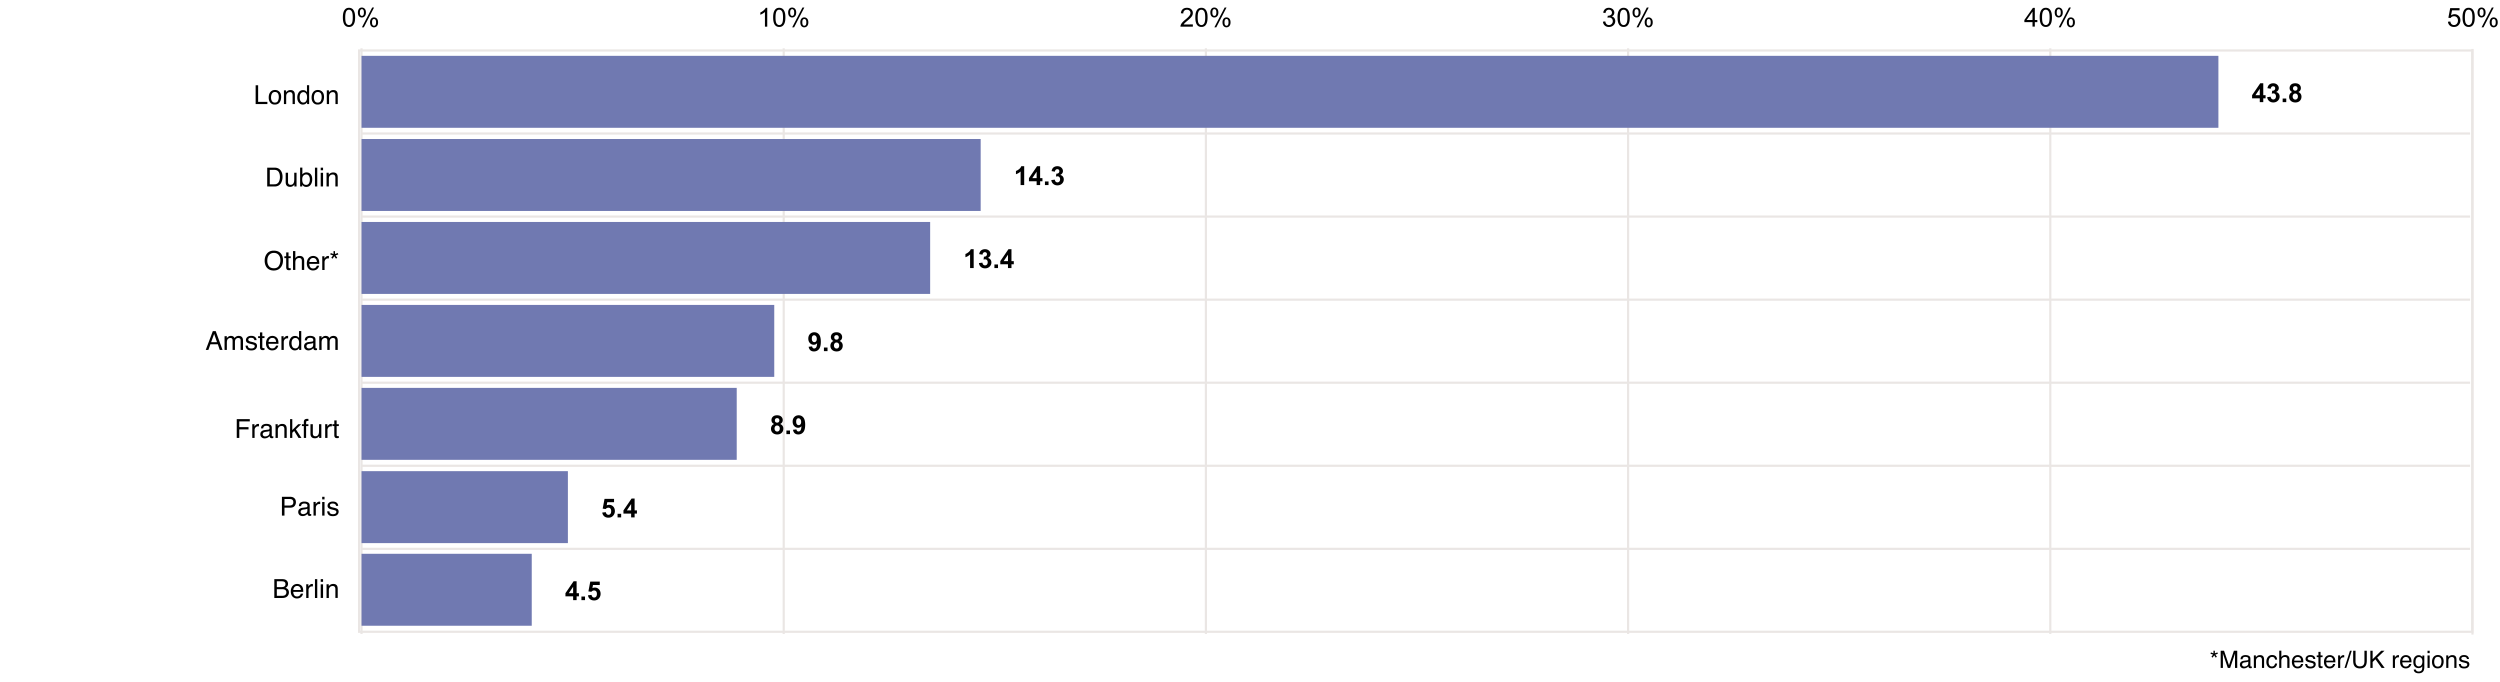 <?xml version="1.0" encoding="UTF-8"?>
<svg xmlns="http://www.w3.org/2000/svg" viewBox="0 0 1144 312">
  <g fill="none" stroke="#eae6e4" stroke-miterlimit="10">
    <path d="m164.315 23.102h967v266h-967z"></path>
    <path d="m358.63 22.102v268m193.195-268v268m193.195-268v268m193.195-268v268m193.195-267.71v268m-965.975-268.29v268"></path>
    <path d="m165.315 99.107h965m-965-38.011h965m-965 76.022h965m-965 38.011h965m-965 76.022h965m-965-38.011h965"></path>
  </g>
  <path d="m165.435 215.602h94.432v32.925h-94.432zm0 37.812h77.892v32.925h-77.892zm0-227.863h849.706v32.925h-849.706zm0 151.941h171.69v32.925h-171.69zm0-37.961h188.864v32.925h-188.864zm0-75.922h283.322v32.925h-283.322zm0 37.961h260.203v32.925h-260.203z" fill="#7079b1"></path>
  <path d="m156.896 7.96c0-1.016.104-1.833.313-2.452s.52-1.097.932-1.433.93-.504 1.556-.504c.46 0 .865.093 1.213.279s.634.453.861.802.404.776.533 1.278.194 1.178.194 2.03c0 1.008-.104 1.821-.311 2.44s-.517 1.098-.929 1.436-.932.507-1.561.507c-.828 0-1.479-.297-1.951-.89-.567-.716-.85-1.88-.85-3.493zm1.084 0c0 1.41.165 2.349.495 2.815s.737.7 1.222.7.891-.234 1.221-.703.496-1.406.496-2.812c0-1.414-.166-2.354-.496-2.818s-.74-.698-1.233-.698c-.484 0-.871.205-1.16.616-.363.523-.545 1.49-.545 2.9zm5.789-2.291c0-.613.154-1.135.463-1.565s.756-.644 1.342-.644c.539 0 .985.192 1.339.577s.53.95.53 1.696c0 .727-.179 1.287-.536 1.68s-.798.588-1.322.588c-.52 0-.952-.193-1.297-.58s-.519-.97-.519-1.752zm1.834-1.482c-.262 0-.48.113-.653.34s-.261.642-.261 1.247c0 .551.088.939.264 1.163s.392.337.65.337c.266 0 .485-.113.66-.34s.26-.64.26-1.242c0-.554-.088-.944-.264-1.169s-.394-.336-.656-.336zm.006 8.326 4.7-9.053h.855l-4.682 9.053zm3.715-2.332c0-.618.154-1.14.463-1.568s.757-.641 1.347-.641c.54 0 .986.192 1.34.577s.53.95.53 1.696c0 .727-.18 1.286-.537 1.679s-.8.589-1.327.589c-.52 0-.952-.195-1.298-.583s-.518-.972-.518-1.75zm1.84-1.483c-.266 0-.486.114-.66.34s-.26.643-.26 1.248c0 .547.087.934.263 1.16s.393.34.65.34c.27 0 .492-.113.666-.34s.26-.64.26-1.242c0-.555-.087-.944-.263-1.169s-.395-.337-.656-.337zm179.928 3.498h-1.054v-6.72c-.254.242-.587.484-1 .726s-.782.424-1.11.545v-1.02c.59-.277 1.106-.613 1.547-1.007s.754-.778.938-1.149h.68v8.625zm2.701-4.236c0-1.016.105-1.833.314-2.452s.52-1.097.932-1.433.93-.504 1.555-.504c.461 0 .865.093 1.213.279s.635.453.861.802.405.776.534 1.278.193 1.178.193 2.03c0 1.008-.104 1.821-.31 2.44s-.517 1.098-.93 1.436-.932.507-1.56.507c-.829 0-1.48-.297-1.952-.89-.566-.716-.85-1.88-.85-3.493zm1.084 0c0 1.41.165 2.349.495 2.815s.738.7 1.222.7.892-.234 1.222-.703.495-1.406.495-2.812c0-1.414-.165-2.354-.495-2.818s-.741-.698-1.234-.698c-.484 0-.87.205-1.16.616-.363.523-.545 1.49-.545 2.9zm5.789-2.291c0-.613.155-1.135.463-1.565s.756-.644 1.342-.644c.54 0 .985.192 1.339.577s.53.95.53 1.696c0 .727-.178 1.287-.536 1.68s-.798.588-1.321.588c-.52 0-.952-.193-1.298-.58s-.519-.97-.519-1.752zm1.834-1.482c-.261 0-.48.113-.653.34s-.26.642-.26 1.247c0 .551.087.939.263 1.163s.393.337.65.337c.266 0 .486-.113.66-.34s.26-.64.26-1.242c0-.554-.088-.944-.263-1.169s-.395-.336-.657-.336zm.006 8.326 4.7-9.053h.855l-4.682 9.053zm3.715-2.332c0-.618.154-1.14.463-1.568s.758-.641 1.348-.641c.539 0 .985.192 1.339.577s.53.95.53 1.696c0 .727-.179 1.286-.536 1.679s-.8.589-1.327.589c-.52 0-.953-.195-1.298-.583s-.519-.972-.519-1.75zm1.84-1.483c-.266 0-.485.114-.66.34s-.26.643-.26 1.248c0 .547.088.934.264 1.16s.392.34.65.34c.27 0 .491-.113.665-.34s.26-.64.26-1.242c0-.555-.087-.944-.263-1.169s-.394-.337-.656-.337zm177.796 2.485v1.013h-5.678a1.866 1.866 0 0 1 .123-.732c.145-.387.376-.768.695-1.143s.778-.808 1.38-1.3c.933-.766 1.564-1.373 1.892-1.82s.492-.87.492-1.268c0-.418-.15-.77-.448-1.058s-.689-.43-1.169-.43c-.508 0-.914.152-1.219.456s-.459.727-.463 1.266l-1.084-.111c.075-.809.354-1.425.838-1.849s1.135-.636 1.951-.636c.825 0 1.477.229 1.957.686s.721 1.023.721 1.7c0 .343-.07.68-.21 1.013s-.375.681-.701 1.049-.868.87-1.626 1.511c-.633.532-1.039.892-1.219 1.081s-.328.38-.445.572zm1.131-3.223c0-1.016.104-1.833.313-2.452s.52-1.097.932-1.433.93-.504 1.556-.504c.46 0 .865.093 1.212.279s.635.453.862.802.404.776.533 1.278.193 1.178.193 2.03c0 1.008-.103 1.821-.31 2.44s-.517 1.098-.929 1.436-.933.507-1.561.507c-.829 0-1.479-.297-1.952-.89-.566-.716-.85-1.88-.85-3.493zm1.084 0c0 1.41.165 2.349.495 2.815s.737.7 1.222.7.891-.234 1.221-.703.495-1.406.495-2.812c0-1.414-.165-2.354-.495-2.818s-.741-.698-1.233-.698c-.485 0-.871.205-1.16.616-.364.523-.545 1.49-.545 2.9zm5.788-2.291c0-.613.155-1.135.464-1.565s.756-.644 1.341-.644c.54 0 .986.192 1.34.577s.53.95.53 1.696c0 .727-.18 1.287-.537 1.68s-.797.588-1.32.588c-.52 0-.953-.193-1.299-.58s-.518-.97-.518-1.752zm1.835-1.482c-.262 0-.48.113-.654.34s-.26.642-.26 1.247c0 .551.088.939.263 1.163s.393.337.65.337c.266 0 .486-.113.66-.34s.26-.64.26-1.242c0-.554-.087-.944-.263-1.169s-.395-.336-.656-.336zm.006 8.326 4.699-9.053h.855l-4.681 9.053zm3.714-2.332c0-.618.155-1.14.463-1.568s.758-.641 1.348-.641c.54 0 .985.192 1.339.577s.53.95.53 1.696c0 .727-.179 1.286-.536 1.679s-.8.589-1.327.589c-.52 0-.952-.195-1.298-.583s-.519-.972-.519-1.75zm1.84-1.483c-.265 0-.485.114-.659.34s-.26.643-.26 1.248c0 .547.087.934.263 1.16s.393.34.65.34c.27 0 .492-.113.665-.34s.261-.64.261-1.242c0-.555-.088-.944-.263-1.169s-.395-.337-.657-.337zm172.26 1.231 1.055-.14c.12.597.327 1.027.618 1.291s.645.396 1.063.396c.496 0 .915-.172 1.257-.516s.513-.77.513-1.277c0-.485-.158-.884-.475-1.199s-.718-.471-1.207-.471c-.199 0-.447.039-.744.117l.117-.926c.07.008.127.012.17.012.45 0 .854-.117 1.213-.352s.54-.595.54-1.084c0-.386-.132-.707-.393-.96s-.6-.382-1.014-.382c-.41 0-.752.13-1.025.387s-.45.645-.528 1.16l-1.054-.187c.128-.707.421-1.255.878-1.644s1.026-.583 1.706-.583c.468 0 .9.1 1.294.302s.697.476.906.823.313.717.313 1.108c0 .37-.1.709-.299 1.013s-.494.547-.884.727c.507.117.902.36 1.183.73s.422.83.422 1.385c0 .75-.273 1.386-.82 1.907s-1.239.783-2.074.783c-.754 0-1.38-.225-1.878-.674s-.783-1.031-.853-1.746zm6.668-1.969c0-1.016.105-1.833.314-2.452s.52-1.097.931-1.433.93-.504 1.556-.504c.46 0 .865.093 1.213.279s.634.453.861.802.404.776.533 1.278.194 1.178.194 2.03c0 1.008-.104 1.821-.31 2.44s-.518 1.098-.93 1.436-.932.507-1.561.507c-.828 0-1.479-.297-1.951-.89-.567-.716-.85-1.88-.85-3.493zm1.084 0c0 1.41.165 2.349.495 2.815s.737.7 1.222.7.891-.234 1.222-.703.495-1.406.495-2.812c0-1.414-.165-2.354-.495-2.818s-.742-.698-1.234-.698c-.484 0-.871.205-1.16.616-.363.523-.545 1.49-.545 2.9zm5.789-2.291c0-.613.154-1.135.463-1.565s.756-.644 1.342-.644c.539 0 .985.192 1.339.577s.53.95.53 1.696c0 .727-.179 1.287-.536 1.68s-.798.588-1.322.588c-.519 0-.952-.193-1.297-.58s-.519-.97-.519-1.752zm1.834-1.482c-.262 0-.48.113-.653.34s-.261.642-.261 1.247c0 .551.088.939.264 1.163s.392.337.65.337c.266 0 .485-.113.66-.34s.26-.64.26-1.242c0-.554-.088-.944-.264-1.169s-.394-.336-.656-.336zm.006 8.326 4.7-9.053h.855l-4.682 9.053zm3.715-2.332c0-.618.154-1.14.463-1.568s.757-.641 1.347-.641c.54 0 .986.192 1.34.577s.53.95.53 1.696c0 .727-.18 1.286-.537 1.679s-.8.589-1.327.589c-.52 0-.952-.195-1.298-.583s-.518-.972-.518-1.75zm1.84-1.483c-.266 0-.486.114-.66.34s-.26.643-.26 1.248c0 .547.088.934.263 1.16s.393.34.65.34c.27 0 .492-.113.666-.34s.26-.64.26-1.242c0-.555-.087-.944-.263-1.169s-.395-.337-.656-.337zm365.738 1.248 1.107-.093c.082.539.273.944.572 1.215s.659.408 1.08.408c.509 0 .938-.192 1.29-.575s.527-.89.527-1.523c0-.602-.169-1.076-.507-1.424s-.78-.521-1.327-.521a1.839 1.839 0 0 0 -1.564.832l-.99-.13.831-4.411h4.272v1.006h-3.428l-.463 2.309c.516-.36 1.057-.539 1.623-.539.75 0 1.383.26 1.899.78s.773 1.187.773 2.003c0 .778-.226 1.45-.68 2.016-.55.695-1.302 1.043-2.255 1.043-.782 0-1.42-.219-1.913-.656s-.777-1.018-.847-1.74zm6.674-1.986c0-1.016.104-1.833.313-2.452s.52-1.097.932-1.433.93-.504 1.556-.504c.46 0 .865.093 1.212.279s.635.453.862.802.404.776.533 1.278.193 1.178.193 2.03c0 1.008-.103 1.821-.31 2.44s-.517 1.098-.929 1.436-.933.507-1.561.507c-.829 0-1.479-.297-1.952-.89-.566-.716-.85-1.88-.85-3.493zm1.084 0c0 1.41.165 2.349.495 2.815s.737.7 1.222.7.891-.234 1.221-.703.495-1.406.495-2.812c0-1.414-.165-2.354-.495-2.818s-.741-.698-1.233-.698c-.485 0-.871.205-1.16.616-.364.523-.545 1.49-.545 2.9zm5.789-2.291c0-.613.154-1.135.463-1.565s.756-.644 1.342-.644c.539 0 .985.192 1.338.577s.53.95.53 1.696c0 .727-.178 1.287-.535 1.68s-.798.588-1.322.588c-.52 0-.952-.193-1.298-.58s-.518-.97-.518-1.752zm1.834-1.482c-.262 0-.48.113-.653.34s-.261.642-.261 1.247c0 .551.088.939.263 1.163s.393.337.65.337c.266 0 .486-.113.66-.34s.26-.64.26-1.242c0-.554-.087-.944-.263-1.169s-.394-.336-.656-.336zm.006 8.326 4.699-9.053h.855l-4.681 9.053zm3.715-2.332c0-.618.154-1.14.462-1.568s.758-.641 1.348-.641c.54 0 .985.192 1.339.577s.53.95.53 1.696c0 .727-.178 1.286-.536 1.679s-.8.589-1.327.589c-.52 0-.952-.195-1.298-.583s-.518-.972-.518-1.75zm1.84-1.483c-.266 0-.486.114-.66.34s-.26.643-.26 1.248c0 .547.087.934.263 1.16s.393.34.65.34c.27 0 .492-.113.666-.34s.26-.64.26-1.242c0-.555-.088-.944-.263-1.169s-.395-.337-.657-.337zm-211.046 3.498v-2.056h-3.726v-.967l3.92-5.567h.861v5.567h1.16v.967h-1.16v2.056zm0-3.023v-3.873l-2.69 3.873zm3.293-1.213c0-1.016.105-1.833.314-2.452s.52-1.097.931-1.433.931-.504 1.556-.504c.461 0 .865.093 1.213.279s.635.453.861.802.405.776.534 1.278.193 1.178.193 2.03c0 1.008-.104 1.821-.31 2.44s-.517 1.098-.93 1.436-.932.507-1.56.507c-.829 0-1.48-.297-1.952-.89-.566-.716-.85-1.88-.85-3.493zm1.084 0c0 1.41.165 2.349.495 2.815s.738.7 1.222.7.892-.234 1.222-.703.495-1.406.495-2.812c0-1.414-.165-2.354-.495-2.818s-.741-.698-1.234-.698c-.484 0-.87.205-1.16.616-.363.523-.545 1.49-.545 2.9zm5.789-2.291c0-.613.155-1.135.463-1.565s.756-.644 1.342-.644c.54 0 .985.192 1.339.577s.53.95.53 1.696c0 .727-.178 1.287-.536 1.68s-.798.588-1.321.588c-.52 0-.952-.193-1.298-.58s-.519-.97-.519-1.752zm1.834-1.482c-.261 0-.48.113-.653.34s-.26.642-.26 1.247c0 .551.087.939.263 1.163s.393.337.65.337c.266 0 .486-.113.66-.34s.26-.64.26-1.242c0-.554-.088-.944-.263-1.169s-.395-.336-.657-.336zm.006 8.326 4.7-9.053h.855l-4.682 9.053zm3.715-2.332c0-.618.154-1.14.463-1.568s.758-.641 1.348-.641c.539 0 .985.192 1.339.577s.53.95.53 1.696c0 .727-.179 1.286-.536 1.679s-.8.589-1.328.589c-.519 0-.952-.195-1.297-.583s-.519-.972-.519-1.75zm1.84-1.483c-.266 0-.485.114-.66.34s-.26.643-.26 1.248c0 .547.088.934.264 1.16s.392.34.65.34c.27 0 .491-.113.665-.34s.26-.64.26-1.242c0-.555-.087-.944-.263-1.169s-.394-.337-.656-.337z"></path>
  <path d="m275.593 234.54 1.64-.17c.047.371.186.665.416.882s.496.325.797.325c.344 0 .635-.14.873-.419s.358-.7.358-1.262c0-.528-.118-.923-.355-1.187s-.544-.396-.923-.396c-.472 0-.896.21-1.271.627l-1.336-.193.844-4.47h4.353v1.54h-3.105l-.258 1.46a2.49 2.49 0 0 1 1.125-.276c.73 0 1.35.266 1.857.797s.762 1.22.762 2.068c0 .707-.205 1.338-.615 1.893-.559.758-1.334 1.137-2.326 1.137-.793 0-1.44-.213-1.94-.64s-.799-.997-.896-1.716zm7.002 2.209v-1.646h1.646v1.646zm6.211 0v-1.728h-3.516v-1.442l3.727-5.455h1.382v5.45h1.067v1.447h-1.067v1.728zm0-3.176v-2.935l-1.975 2.935zm745.267-186.839v-1.728h-3.516v-1.442l3.727-5.455h1.383v5.45h1.066v1.447h-1.066v1.728zm0-3.175v-2.936l-1.975 2.936zm3.387.896 1.593-.193c.051.406.188.717.41.931s.493.323.809.323c.34 0 .626-.13.858-.387s.349-.606.349-1.043c0-.414-.111-.742-.334-.984s-.494-.364-.814-.364c-.211 0-.463.041-.756.123l.181-1.341c.446.011.786-.085 1.02-.29s.351-.478.351-.818c0-.289-.085-.52-.257-.691s-.4-.258-.686-.258c-.281 0-.521.098-.72.293s-.32.48-.364.855l-1.517-.257c.105-.52.264-.935.477-1.246s.51-.554.89-.732.808-.267 1.281-.267c.809 0 1.457.258 1.945.774.403.422.604.898.604 1.43 0 .753-.412 1.355-1.237 1.804.493.106.886.342 1.181.71s.443.81.443 1.33c0 .753-.276 1.396-.827 1.927s-1.236.797-2.056.797c-.778 0-1.422-.224-1.934-.671s-.808-1.032-.89-1.755zm7.083 2.279v-1.646h1.647v1.646zm4.395-4.634c-.426-.18-.735-.427-.929-.742s-.29-.659-.29-1.034c0-.64.224-1.17.671-1.588s1.083-.627 1.907-.627c.817 0 1.45.21 1.902.627s.676.948.676 1.588c0 .399-.103.753-.31 1.064s-.498.548-.873.712c.476.191.839.47 1.087.838s.372.79.372 1.271c0 .793-.253 1.437-.759 1.934s-1.179.744-2.018.744c-.782 0-1.432-.205-1.952-.616-.613-.484-.92-1.148-.92-1.992 0-.465.116-.891.346-1.28s.594-.688 1.09-.9zm.187 2.021c0 .453.117.807.35 1.06s.522.382.87.382c.34 0 .62-.123.843-.367s.334-.596.334-1.057c0-.403-.113-.726-.34-.97s-.514-.366-.861-.366c-.403 0-.702.138-.9.416s-.296.578-.296.902zm.153-3.68c0 .329.093.584.278.768s.433.275.741.275c.313 0 .563-.092.75-.278s.282-.442.282-.77c0-.309-.093-.556-.279-.742s-.43-.278-.735-.278c-.316 0-.568.094-.756.281s-.281.436-.281.744zm-787.021 234.179v-1.729h-3.515v-1.441l3.726-5.455h1.383v5.449h1.066v1.447h-1.066v1.729zm0-3.176v-2.936l-1.974 2.936zm3.797 3.176v-1.647h1.647v1.647zm3.006-2.21 1.64-.17c.047.372.186.666.417.883a1.129 1.129 0 0 0 1.67-.094c.238-.28.357-.7.357-1.263 0-.527-.118-.923-.355-1.186s-.543-.396-.922-.396c-.473 0-.897.21-1.272.627l-1.336-.193.844-4.471h4.353v1.541h-3.105l-.258 1.459a2.49 2.49 0 0 1 1.125-.275c.73 0 1.35.265 1.858.796s.761 1.221.761 2.069c0 .707-.205 1.338-.615 1.892-.558.758-1.334 1.137-2.326 1.137-.793 0-1.44-.213-1.94-.639s-.798-.998-.896-1.716zm85.18-78.392c-.427-.18-.736-.427-.93-.741s-.29-.66-.29-1.034c0-.64.224-1.17.671-1.588s1.083-.627 1.908-.627c.816 0 1.45.209 1.9.627s.678.947.678 1.588c0 .398-.104.753-.31 1.063s-.499.548-.874.712c.477.191.839.47 1.087.838s.372.791.372 1.271c0 .793-.253 1.438-.759 1.934s-1.178.744-2.018.744c-.782 0-1.432-.205-1.951-.615-.614-.484-.92-1.148-.92-1.992 0-.465.115-.892.345-1.28s.594-.689 1.09-.9zm.187 2.022c0 .453.116.806.348 1.06s.523.381.87.381c.34 0 .622-.122.844-.366s.334-.597.334-1.058c0-.402-.113-.725-.34-.97s-.513-.366-.861-.366c-.402 0-.702.139-.9.416s-.295.578-.295.903zm.152-3.68c0 .328.093.584.278.767s.433.276.742.276c.312 0 .562-.093.75-.278s.28-.443.28-.771c0-.309-.092-.556-.277-.741s-.431-.279-.736-.279c-.316 0-.568.094-.756.282s-.281.435-.281.744zm5.273 6.293v-1.647h1.647v1.647zm3.018-1.986 1.594-.176c.039.324.14.564.304.72s.381.235.65.235c.34 0 .63-.156.868-.469s.39-.96.457-1.945c-.414.48-.932.72-1.553.72-.675 0-1.258-.26-1.749-.782s-.735-1.2-.735-2.036c0-.871.259-1.573.776-2.106s1.177-.8 1.978-.8c.871 0 1.586.337 2.144 1.01s.838 1.783.838 3.326c0 1.57-.29 2.703-.873 3.398s-1.34 1.043-2.273 1.043c-.672 0-1.215-.179-1.63-.536s-.679-.892-.796-1.602zm3.727-3.598c0-.531-.122-.944-.367-1.236s-.526-.44-.846-.44c-.305 0-.558.12-.76.36s-.3.634-.3 1.181c0 .555.109.962.327 1.222s.492.39.82.39c.317 0 .584-.126.8-.376s.326-.617.326-1.101zm3.44-34.386 1.593-.176c.04.325.14.565.305.721s.38.234.65.234c.34 0 .63-.156.868-.468s.39-.961.457-1.946c-.414.48-.932.721-1.553.721-.676 0-1.259-.26-1.75-.782s-.735-1.2-.735-2.036c0-.871.26-1.574.777-2.107s1.177-.8 1.977-.8c.871 0 1.586.337 2.145 1.011s.838 1.782.838 3.325c0 1.57-.291 2.703-.873 3.399s-1.34 1.043-2.274 1.043c-.672 0-1.215-.179-1.629-.536s-.68-.892-.796-1.603zm3.726-3.598c0-.53-.122-.943-.366-1.236s-.526-.44-.847-.44c-.304 0-.557.12-.759.361s-.301.634-.301 1.18c0 .555.11.963.328 1.222s.492.39.82.39c.317 0 .583-.125.8-.375s.325-.617.325-1.102zm3.264 5.585v-1.647h1.646v1.646h-1.646zm4.394-4.635c-.425-.18-.735-.427-.928-.742s-.29-.659-.29-1.034c0-.64.223-1.17.67-1.588s1.083-.627 1.908-.627c.816 0 1.45.21 1.901.627s.677.948.677 1.588c0 .399-.104.753-.31 1.064s-.499.548-.874.712c.477.191.84.47 1.087.838s.372.79.372 1.271c0 .793-.253 1.438-.759 1.934s-1.178.744-2.018.744c-.781 0-1.432-.205-1.951-.615-.614-.485-.92-1.149-.92-1.993 0-.464.115-.891.345-1.28s.594-.688 1.09-.9zm.188 2.021c0 .453.116.807.348 1.06s.523.382.87.382c.34 0 .622-.123.844-.367s.334-.596.334-1.057c0-.403-.113-.726-.34-.97s-.513-.366-.86-.366c-.403 0-.703.138-.9.416s-.296.578-.296.902zm.152-3.68c0 .329.093.584.278.768s.433.275.742.275c.312 0 .562-.092.75-.278s.281-.442.281-.77c0-.309-.093-.556-.278-.742s-.431-.278-.736-.278c-.316 0-.568.094-.756.281s-.28.436-.28.744zm86.911-69.696h-1.646v-6.205a5.676 5.676 0 0 1 -2.127 1.248v-1.493c.43-.14.896-.407 1.4-.8s.85-.85 1.037-1.374h1.336v8.625zm5.69 0v-1.728h-3.516v-1.442l3.727-5.455h1.383v5.45h1.066v1.447h-1.066v1.728zm0-3.176v-2.934l-1.975 2.935h1.975zm3.797 3.176v-1.646h1.646v1.646zm2.923-2.28 1.594-.192c.051.406.188.716.41.931s.493.322.809.322c.34 0 .626-.128.858-.386s.349-.606.349-1.043c0-.414-.111-.742-.334-.985s-.494-.363-.814-.363c-.211 0-.463.041-.756.123l.181-1.342c.446.012.785-.085 1.02-.29s.351-.477.351-.817c0-.29-.086-.52-.257-.691s-.4-.258-.686-.258c-.281 0-.521.097-.72.293s-.32.48-.364.855l-1.517-.258c.105-.52.264-.934.477-1.245s.51-.554.89-.732.808-.267 1.28-.267c.81 0 1.458.258 1.946.774.403.421.604.898.604 1.43 0 .753-.412 1.355-1.237 1.804.493.105.886.342 1.181.709s.442.81.442 1.33c0 .754-.275 1.397-.826 1.928s-1.236.797-2.056.797c-.778 0-1.422-.224-1.934-.671s-.809-1.032-.89-1.755zm-35.529 40.264h-1.646v-6.206a5.676 5.676 0 0 1 -2.127 1.249v-1.495c.43-.14.896-.407 1.4-.8s.85-.85 1.037-1.373h1.336zm2.403-2.28 1.593-.193c.051.406.188.717.41.932s.493.322.809.322c.34 0 .626-.13.858-.387s.349-.605.349-1.043c0-.414-.111-.742-.334-.984s-.494-.364-.814-.364c-.211 0-.463.041-.756.124l.181-1.342c.446.011.786-.085 1.02-.29s.351-.478.351-.818c0-.289-.085-.52-.257-.691s-.4-.258-.686-.258c-.281 0-.521.098-.72.293s-.32.48-.364.856l-1.517-.258c.105-.52.264-.935.477-1.245s.51-.555.89-.733.808-.266 1.281-.266c.809 0 1.457.257 1.945.773.403.422.604.898.604 1.43 0 .754-.412 1.355-1.237 1.804.493.106.886.342 1.181.71s.443.81.443 1.33c0 .753-.276 1.396-.827 1.927s-1.236.797-2.056.797c-.778 0-1.422-.224-1.934-.67s-.808-1.033-.89-1.756zm7.084 2.28v-1.647h1.646v1.647h-1.647zm6.21 0v-1.729h-3.515v-1.441l3.726-5.455h1.383v5.449h1.067v1.447h-1.067v1.729zm0-3.176v-2.936l-1.974 2.936z"></path>
  <path d="m122.274 76.725h3.44c1.169 0 2.075.42 2.719 1.26.574.758.86 1.728.86 2.912 0 .914-.169 1.74-.508 2.478-.598 1.305-1.625 1.958-3.082 1.958h-3.429zm3.212 7.611c.386 0 .703-.04.951-.123.443-.152.806-.445 1.089-.879.225-.347.387-.792.487-1.335.057-.325.086-.625.086-.903 0-1.066-.207-1.894-.622-2.484s-1.082-.885-2.002-.885h-2.023v6.61h2.034zm6.316-5.279v4.166c0 .32.049.582.148.785.183.375.523.563 1.022.563.714 0 1.202-.328 1.46-.985.141-.351.212-.834.212-1.447v-3.082h1.054v6.276h-.996l.012-.926c-.134.238-.301.44-.5.603-.395.328-.875.492-1.438.492-.878 0-1.476-.298-1.794-.896-.172-.32-.258-.748-.258-1.283v-4.266zm5.531-2.361h1.025v3.123c.232-.3.508-.53.83-.689.321-.158.67-.237 1.047-.237.784 0 1.42.269 1.909.806s.732 1.329.732 2.376c0 .992-.241 1.816-.724 2.472s-1.15.985-2.006.985c-.478 0-.881-.115-1.211-.346-.196-.137-.406-.355-.63-.656v.803h-.972zm4.033 7.224c.284-.453.426-1.05.426-1.793 0-.66-.142-1.207-.426-1.64s-.703-.65-1.256-.65c-.482 0-.904.177-1.266.533-.363.355-.544.941-.544 1.757 0 .59.074 1.069.223 1.436.278.691.798 1.037 1.558 1.037.572 0 1-.226 1.285-.68zm2.758-7.195h1.055v8.608h-1.055zm2.636 0h1.073v1.195h-1.072v-1.195zm0 2.361h1.073v6.247h-1.072v-6.247zm2.667-.029h1.002v.89c.297-.366.611-.63.943-.79s.701-.24 1.107-.24c.891 0 1.493.31 1.805.931.172.34.258.826.258 1.46v4.025h-1.072v-3.956c0-.382-.057-.691-.17-.925-.188-.391-.528-.586-1.02-.586-.25 0-.455.025-.615.076-.29.086-.543.258-.762.516-.176.207-.29.42-.342.641s-.08.536-.08.946v3.288h-1.054zm-20.777 37.104c.57.762.855 1.736.855 2.924 0 1.285-.326 2.353-.979 3.205-.765 1-1.857 1.5-3.275 1.5-1.324 0-2.365-.437-3.123-1.312-.676-.844-1.014-1.91-1.014-3.2 0-1.164.29-2.16.867-2.988.743-1.062 1.84-1.594 3.293-1.594 1.52 0 2.645.489 3.375 1.465zm-1.029 5.486c.459-.737.689-1.585.689-2.542 0-1.012-.265-1.828-.794-2.445-.53-.618-1.253-.927-2.171-.927-.891 0-1.618.306-2.18.918-.563.612-.844 1.514-.844 2.706 0 .955.241 1.758.724 2.414s1.265.982 2.347.982c1.027 0 1.77-.368 2.229-1.106zm3.343-6.137h1.066v1.753h1.002v.861h-1.002v4.096c0 .218.074.365.223.44.082.042.219.064.41.064.05 0 .106-.002.164-.004.059-.003.127-.01.205-.02v.838c-.12.035-.247.06-.378.076s-.272.024-.425.024c-.492 0-.826-.126-1.002-.378s-.263-.58-.263-.982v-4.154h-.85v-.861h.85v-1.752zm3.123-.609h1.055v3.211c.25-.316.474-.539.673-.668.34-.222.764-.334 1.272-.334.91 0 1.527.319 1.851.955.176.348.264.83.264 1.448v4.025h-1.084v-3.955c0-.46-.058-.799-.176-1.014-.191-.343-.55-.515-1.078-.515-.437 0-.834.15-1.19.45s-.532.87-.532 1.706v3.328h-1.055zm10.55 2.535c.415.209.732.479.949.811.21.316.35.686.42 1.107.061.29.093.75.093 1.383h-4.565c.02.639.169 1.15.448 1.536s.71.58 1.296.58c.547 0 .983-.183 1.308-.548a1.87 1.87 0 0 0 .388-.736h1.037c-.028.23-.118.488-.273.77s-.326.515-.516.695a2.434 2.434 0 0 1 -1.18.633 3.561 3.561 0 0 1 -.856.094 2.618 2.618 0 0 1 -1.973-.853c-.54-.568-.81-1.364-.81-2.387 0-1.008.272-1.827.816-2.456.543-.628 1.254-.943 2.131-.943.442 0 .872.105 1.287.314zm.378 2.463c-.043-.457-.142-.822-.297-1.095-.286-.508-.765-.762-1.435-.762-.48 0-.883.175-1.208.524s-.498.794-.517 1.333zm2.449-2.636h1.002v1.084c.082-.211.283-.468.603-.77a1.567 1.567 0 0 1 1.207-.45 14 14 0 0 1 .24.024v1.114a1.575 1.575 0 0 0 -.345-.03c-.531 0-.94.171-1.225.513s-.427.735-.427 1.18v3.61h-1.055zm5.83-2.333v1.304l1.278-.44.234.645-1.278.416.791 1.105-.58.416-.764-1.148-.777 1.148-.597-.416.802-1.105-1.289-.416.235-.649 1.265.457v-1.316h.68zm-24.281 112.413h3.851c.762 0 1.377.216 1.845.647s.702 1.038.702 1.82c0 .671-.209 1.256-.626 1.754-.418.498-1.058.748-1.919.748h-2.687v3.638h-1.166zm4.522 1.183c-.256-.12-.607-.181-1.053-.181h-2.303v2.982h2.303c.52 0 .942-.111 1.266-.334s.485-.615.485-1.178c0-.632-.233-1.062-.698-1.289zm6.593 3.626c.242-.03.404-.132.486-.304a.933.933 0 0 0 .07-.406c0-.36-.127-.622-.382-.785-.256-.162-.621-.244-1.097-.244-.55 0-.94.15-1.17.447-.128.165-.212.411-.25.737h-.985c.02-.776.27-1.316.752-1.619.482-.304 1.04-.456 1.676-.456.738 0 1.337.141 1.797.422.457.282.685.72.685 1.313v3.616c0 .109.022.197.067.263s.14.1.284.1a2.578 2.578 0 0 0 .346-.035v.778c-.164.047-.289.077-.375.088s-.203.018-.351.018c-.364 0-.627-.129-.791-.387-.086-.136-.147-.33-.182-.58-.215.281-.523.526-.926.733s-.846.31-1.33.31c-.582 0-1.058-.177-1.427-.53s-.553-.795-.553-1.325c0-.581.181-1.032.545-1.352s.84-.517 1.43-.59l1.68-.212zm-2.22 2.85c.222.175.486.263.79.263.371 0 .73-.086 1.078-.258.586-.284.88-.75.88-1.398v-.848c-.13.082-.295.15-.498.206a4.218 4.218 0 0 1 -.597.117l-.637.082c-.382.05-.67.13-.862.24-.326.183-.489.475-.489.877 0 .303.112.543.334.718zm5.56-5.327h1.002v1.084c.082-.211.283-.468.603-.77a1.567 1.567 0 0 1 1.207-.449 14 14 0 0 1 .24.023v1.114a1.575 1.575 0 0 0 -.345-.03c-.531 0-.94.171-1.225.513s-.428.736-.428 1.18v3.61h-1.054zm3.967-2.332h1.072v1.195h-1.072zm0 2.361h1.072v6.246h-1.072zm3.292 4.277c.032.352.122.622.27.809.27.34.741.51 1.411.51.399 0 .75-.085 1.052-.255s.455-.433.455-.788a.672.672 0 0 0 -.363-.615c-.155-.086-.46-.186-.917-.3l-.852-.21c-.544-.133-.945-.281-1.202-.445-.46-.286-.691-.68-.691-1.184 0-.594.216-1.074.65-1.441.433-.368 1.016-.551 1.749-.551.958 0 1.648.277 2.072.832.265.351.394.73.386 1.136h-.996a1.196 1.196 0 0 0 -.258-.646c-.248-.276-.678-.414-1.29-.414-.408 0-.716.076-.926.227s-.315.353-.315.602c0 .273.138.49.414.654.159.097.393.183.704.257l.71.17c.772.184 1.29.361 1.553.533.41.27.615.694.615 1.272 0 .558-.215 1.04-.644 1.447-.429.406-1.083.61-1.96.61-.945 0-1.615-.212-2.008-.636s-.604-.949-.632-1.574zm-53.332-82.468h1.319l3.123 8.608h-1.277l-.874-2.579h-3.404l-.931 2.579h-1.196zm1.916 5.08-1.306-3.802-1.389 3.802zm3.446-2.748h1.043v.89c.25-.308.476-.532.68-.673a2.044 2.044 0 0 1 1.183-.357c.5 0 .902.123 1.207.369.172.14.328.347.469.62.234-.335.51-.584.826-.746s.672-.243 1.066-.243c.844 0 1.418.304 1.723.914.164.328.246.77.246 1.324v4.178h-1.096v-4.36c0-.418-.104-.705-.313-.861s-.464-.234-.765-.234c-.414 0-.77.138-1.069.416s-.448.74-.448 1.388v3.65h-1.073v-4.095c0-.426-.05-.736-.152-.932-.16-.293-.459-.44-.896-.44-.399 0-.761.155-1.087.464s-.49.867-.49 1.675v3.329h-1.054zm10.623 4.307c.032.351.121.62.269.808.27.34.742.51 1.411.51.399 0 .75-.085 1.053-.255s.454-.432.454-.788a.672.672 0 0 0 -.363-.615c-.155-.086-.46-.186-.917-.299l-.852-.21c-.543-.134-.944-.282-1.202-.446-.46-.285-.691-.68-.691-1.184 0-.593.217-1.074.65-1.441s1.016-.55 1.749-.55c.958 0 1.649.276 2.072.831.265.352.394.73.386 1.137h-.996a1.196 1.196 0 0 0 -.258-.647c-.248-.275-.677-.414-1.29-.414-.407 0-.716.076-.926.228s-.315.352-.315.601c0 .273.138.49.414.654.159.097.394.183.704.258l.71.17c.773.183 1.29.36 1.553.533.41.27.615.693.615 1.271 0 .559-.215 1.041-.643 1.447-.43.407-1.083.61-1.961.61-.945 0-1.614-.212-2.008-.636s-.604-.948-.632-1.573zm5.584-6.059h1.066v1.752h1.002v.862h-1.002v4.095c0 .219.074.365.223.44.082.043.219.064.41.064a2.648 2.648 0 0 0 .37-.023v.838c-.122.035-.248.06-.379.076s-.272.023-.425.023c-.492 0-.826-.126-1.002-.378s-.263-.579-.263-.981v-4.154h-.85v-.862h.85zm6.999 1.925c.415.21.732.48.95.812.209.316.349.685.418 1.107.063.29.094.75.094 1.383h-4.565c.02.638.169 1.15.448 1.536s.711.58 1.296.58c.547 0 .983-.184 1.309-.548.182-.212.31-.457.387-.736h1.037c-.027.23-.118.487-.273.77s-.326.515-.516.695a2.434 2.434 0 0 1 -1.18.633 3.561 3.561 0 0 1 -.855.093 2.618 2.618 0 0 1 -1.974-.852c-.54-.569-.81-1.365-.81-2.388 0-1.008.272-1.826.816-2.455.543-.629 1.254-.943 2.131-.943.443 0 .872.104 1.287.313zm.378 2.464c-.043-.457-.142-.822-.297-1.096-.286-.508-.765-.761-1.435-.761-.48 0-.883.174-1.208.524s-.498.794-.517 1.333zm2.449-2.637h1.002v1.084c.082-.21.283-.468.603-.77a1.567 1.567 0 0 1 1.207-.449 14 14 0 0 1 .24.024v1.113a1.575 1.575 0 0 0 -.345-.03c-.531 0-.94.172-1.225.514s-.427.735-.427 1.18v3.61h-1.055zm7.415.194c.187.117.398.322.636.615v-3.17h1.013v8.637h-.949v-.873c-.245.386-.535.666-.87.837a2.483 2.483 0 0 1 -1.15.258c-.696 0-1.3-.294-1.809-.882s-.765-1.37-.765-2.346c0-.914.233-1.706.698-2.376s1.13-1.005 1.993-1.005c.479 0 .88.101 1.203.305zm-2.354 4.705c.283.453.738.68 1.363.68.486 0 .886-.21 1.199-.63s.469-1.023.469-1.808c0-.793-.161-1.38-.484-1.76s-.721-.572-1.195-.572c-.529 0-.957.203-1.286.61-.328.405-.492 1.003-.492 1.792 0 .672.141 1.235.426 1.688zm8.943-2.421c.242-.031.404-.133.486-.304a.933.933 0 0 0 .07-.406c0-.361-.127-.623-.382-.785-.256-.163-.621-.245-1.097-.245-.55 0-.94.15-1.17.448-.128.165-.212.41-.25.736h-.985c.02-.775.27-1.315.752-1.619.482-.303 1.04-.455 1.676-.455.738 0 1.337.14 1.797.422.457.281.685.718.685 1.312v3.616c0 .11.022.197.067.263.045.067.14.1.284.1a2.578 2.578 0 0 0 .346-.035v.779c-.164.047-.289.076-.375.088s-.203.017-.351.017c-.364 0-.627-.129-.791-.386-.086-.137-.147-.33-.182-.58-.215.28-.523.525-.926.732s-.846.31-1.33.31c-.582 0-1.057-.176-1.427-.53s-.553-.794-.553-1.324c0-.582.181-1.033.545-1.352s.84-.518 1.43-.591l1.68-.211zm-2.22 2.849c.222.176.486.263.79.263.371 0 .73-.086 1.078-.257.586-.285.88-.751.88-1.399v-.848c-.13.083-.295.151-.498.206a4.218 4.218 0 0 1 -.597.117l-.637.082c-.382.051-.67.13-.862.24-.326.183-.489.476-.489.877 0 .304.112.544.334.719zm5.53-5.327h1.043v.89c.25-.308.477-.532.68-.673a2.044 2.044 0 0 1 1.184-.357c.5 0 .902.123 1.207.369.172.14.328.347.468.62.235-.335.51-.584.827-.746s.672-.243 1.066-.243c.844 0 1.418.304 1.723.914.164.328.246.77.246 1.324v4.178h-1.096v-4.36c0-.418-.104-.705-.313-.861s-.464-.234-.765-.234c-.414 0-.77.138-1.07.416s-.448.74-.448 1.388v3.65h-1.072v-4.095c0-.426-.05-.736-.152-.932-.16-.293-.46-.44-.897-.44-.398 0-.76.155-1.087.464s-.489.867-.489 1.675v3.329h-1.055zm-37.764 37.94h5.971v1.054h-4.804v2.614h4.224v1.025h-4.224v3.914h-1.166v-8.607zm7.108 2.332h1.002v1.084c.082-.211.283-.468.604-.77a1.57 1.57 0 0 1 1.207-.45 14 14 0 0 1 .24.024v1.114a1.575 1.575 0 0 0 -.346-.03c-.531 0-.94.171-1.224.513s-.428.735-.428 1.18v3.61h-1.055zm7.33 2.477c.242-.031.405-.132.487-.304a.933.933 0 0 0 .07-.406c0-.36-.128-.622-.383-.785-.255-.162-.621-.244-1.097-.244-.55 0-.939.15-1.169.447-.129.165-.212.41-.251.737h-.985c.02-.776.27-1.316.752-1.62.482-.303 1.041-.455 1.677-.455.737 0 1.336.141 1.797.422.456.281.684.719.684 1.313v3.615c0 .11.023.198.068.264s.14.1.284.1a2.657 2.657 0 0 0 .346-.035v.778c-.164.047-.29.077-.375.088s-.204.018-.352.018c-.363 0-.627-.13-.791-.387-.086-.137-.146-.33-.182-.58-.214.281-.523.525-.925.732s-.846.311-1.33.311c-.583 0-1.058-.177-1.427-.53s-.554-.795-.554-1.325c0-.581.182-1.032.545-1.352s.84-.517 1.43-.59zm-2.22 2.85c.222.175.486.263.79.263.372 0 .731-.086 1.079-.258.586-.284.879-.75.879-1.398v-.848c-.13.082-.295.15-.497.206a4.218 4.218 0 0 1 -.597.117l-.637.082c-.382.05-.67.13-.862.24-.326.183-.49.475-.49.877 0 .303.112.543.335.718zm5.531-5.327h1.002v.89c.297-.367.611-.63.943-.79s.701-.24 1.108-.24c.89 0 1.492.31 1.804.93.172.34.258.827.258 1.46v4.025h-1.072v-3.955c0-.383-.057-.691-.17-.926-.188-.39-.527-.586-1.02-.586-.25 0-.455.026-.615.076-.289.086-.543.258-.762.516-.175.207-.29.421-.342.642s-.08.536-.08.946v3.287h-1.054zm6.651-2.332h1.013v4.997l2.704-2.665h1.348l-2.412 2.333 2.547 3.942h-1.347l-1.974-3.193-.866.838v2.355h-1.014v-8.607zm6.515.415c.246-.359.72-.538 1.424-.538a5.628 5.628 0 0 1 .445.023v.961a8.714 8.714 0 0 0 -.24-.015 3.57 3.57 0 0 0 -.14-.003c-.323 0-.517.083-.58.25s-.095.588-.095 1.268h1.055v.832h-1.055v5.414h-1.043v-5.414h-.873v-.832h.873v-.984c.016-.438.092-.758.229-.961zm3.896 1.917v4.166c0 .32.05.582.149.785.182.375.523.562 1.021.562.715 0 1.202-.328 1.461-.984.14-.352.211-.834.211-1.447v-3.082h1.055v6.275h-.996l.011-.926c-.134.239-.3.44-.5.604-.395.328-.874.492-1.437.492-.878 0-1.476-.299-1.794-.896-.172-.32-.259-.749-.259-1.284v-4.265zm5.649 0h1.002v1.084c.082-.211.283-.468.603-.77a1.567 1.567 0 0 1 1.207-.45 14 14 0 0 1 .24.024v1.114a1.575 1.575 0 0 0 -.345-.03c-.531 0-.94.171-1.225.513s-.428.735-.428 1.18v3.61h-1.054zm4.177-1.752h1.067v1.752h1.002v.861h-1.002v4.096c0 .218.074.365.223.44.082.042.218.064.41.064.05 0 .105-.002.164-.004s.127-.01.205-.02v.838c-.121.035-.247.06-.378.076s-.273.024-.425.024c-.492 0-.826-.126-1.002-.378s-.264-.58-.264-.982v-4.154h-.85v-.861h.85zm-27.445 72.658h3.722c1.014 0 1.736.301 2.164.903.252.355.378.765.378 1.23 0 .543-.154.989-.463 1.336-.16.184-.39.352-.691.504.441.168.771.358.99.568.387.375.58.893.58 1.553 0 .555-.175 1.057-.525 1.506-.522.672-1.354 1.008-2.494 1.008h-3.66v-8.608zm3.286 3.64c.497 0 .884-.07 1.16-.206.435-.215.652-.602.652-1.16 0-.563-.231-.942-.693-1.137-.26-.11-.647-.164-1.16-.164h-2.102v2.666h2.143zm.394 3.972c.722 0 1.236-.207 1.544-.621.193-.262.29-.578.29-.95 0-.625-.282-1.05-.846-1.277-.3-.121-.696-.182-1.189-.182h-2.336v3.03zm8.088-5.107c.416.21.733.48.95.812.21.316.35.685.42 1.107.061.29.093.75.093 1.383h-4.565c.02.639.169 1.151.448 1.537.279.385.71.578 1.296.578.547 0 .983-.182 1.308-.547.183-.212.311-.457.388-.736h1.037c-.028.23-.118.487-.273.77s-.326.515-.516.695a2.434 2.434 0 0 1 -1.18.633 3.561 3.561 0 0 1 -.855.094 2.618 2.618 0 0 1 -1.974-.853c-.54-.568-.81-1.364-.81-2.388 0-1.008.272-1.826.816-2.455.543-.629 1.254-.943 2.131-.943.442 0 .872.104 1.287.313zm.379 2.464c-.043-.457-.142-.822-.297-1.096-.286-.507-.765-.761-1.435-.761-.48 0-.883.175-1.208.524s-.498.794-.517 1.333zm2.449-2.637h1.002v1.084c.082-.21.283-.467.603-.77a1.563 1.563 0 0 1 1.207-.448 14 14 0 0 1 .24.023v1.113a1.575 1.575 0 0 0 -.345-.029c-.531 0-.94.171-1.225.513s-.427.735-.427 1.18v3.61h-1.055zm3.996-2.332h1.055v8.608h-1.055zm2.636 0h1.073v1.196h-1.072v-1.196zm0 2.362h1.073v6.246h-1.072v-6.246zm2.667-.03h1.002v.891c.297-.367.611-.63.943-.79s.701-.241 1.107-.241c.891 0 1.493.31 1.805.931.172.34.258.827.258 1.46v4.025h-1.072v-3.955c0-.383-.057-.692-.17-.926-.188-.39-.528-.586-1.02-.586-.25 0-.455.025-.615.076-.29.086-.543.258-.762.516-.176.207-.29.42-.342.641s-.08.537-.08.947v3.287h-1.054zm-32.447-228.333h1.143v7.582h4.232v1.026h-5.374v-8.608zm10.86 2.959c.543.539.815 1.33.815 2.376 0 1.012-.24 1.847-.719 2.506-.479.66-1.222.99-2.229.99-.84 0-1.507-.292-2.001-.875s-.742-1.368-.742-2.351c0-1.054.26-1.893.782-2.518.52-.624 1.22-.936 2.098-.936.786 0 1.452.27 1.995.808zm-.642 4.17a4.056 4.056 0 0 0 .377-1.764c0-.585-.09-1.061-.272-1.428-.288-.578-.784-.866-1.488-.866-.625 0-1.079.245-1.362.737-.285.492-.427 1.085-.427 1.78 0 .666.142 1.223.427 1.667.283.445.733.667 1.35.667.678 0 1.143-.264 1.395-.793zm2.726-4.797h.982v.891c.29-.367.599-.63.925-.79.325-.161.687-.241 1.084-.241.874 0 1.463.31 1.769.932.168.34.253.826.253 1.458v4.026h-1.05v-3.955c0-.383-.056-.692-.167-.926-.184-.39-.517-.586-1-.586-.244 0-.446.025-.602.076a1.55 1.55 0 0 0 -.747.516c-.172.207-.284.42-.336.641s-.078.537-.078.947v3.287h-1.033zm9.919.194c.183.117.391.322.624.615v-3.17h.993v8.637h-.93v-.873c-.24.387-.525.666-.852.838a2.392 2.392 0 0 1 -1.127.258c-.683 0-1.274-.294-1.774-.882s-.749-1.37-.749-2.347c0-.914.228-1.706.683-2.376.456-.67 1.107-1.005 1.954-1.005.47 0 .862.102 1.178.305zm-2.307 4.705c.278.453.724.68 1.337.68.476 0 .867-.21 1.174-.63s.46-1.023.46-1.808c0-.793-.158-1.38-.474-1.76-.316-.381-.707-.572-1.171-.572-.518 0-.938.203-1.26.61-.322.406-.483 1.003-.483 1.792 0 .672.14 1.235.417 1.688zm9.924-4.272c.544.539.816 1.33.816 2.376 0 1.012-.24 1.847-.718 2.506-.479.66-1.222.99-2.23.99-.84 0-1.507-.292-2-.875s-.742-1.368-.742-2.351c0-1.054.26-1.893.781-2.518.52-.624 1.22-.936 2.098-.936.787 0 1.452.27 1.996.808zm-.64 4.17a4.056 4.056 0 0 0 .377-1.764c0-.585-.091-1.061-.273-1.428-.287-.578-.783-.866-1.488-.866-.624 0-1.078.245-1.362.737s-.426 1.085-.426 1.78c0 .666.142 1.223.426 1.667.284.445.734.667 1.351.667.678 0 1.142-.264 1.394-.793zm2.725-4.797h.982v.891c.291-.367.6-.63.925-.79.325-.161.687-.241 1.085-.241.873 0 1.462.31 1.769.932.168.34.253.826.253 1.458v4.026h-1.051v-3.955c0-.383-.056-.692-.167-.926-.184-.39-.517-.586-1-.586-.244 0-.445.025-.602.076a1.55 1.55 0 0 0 -.746.516c-.173.207-.285.42-.336.641s-.078.537-.078.947v3.287h-1.034zm863.965 256.416v1.195l1.172-.403.214.592-1.171.38.726 1.013-.533.381-.7-1.052-.712 1.052-.548-.381.736-1.013-1.182-.38.215-.596 1.16.419v-1.207zm2.675 0h1.532l2.269 6.67 2.252-6.67h1.521v7.89h-1.021v-4.657c0-.16.004-.427.011-.8.007-.372.01-.771.01-1.198l-2.252 6.655h-1.06l-2.274-6.655v.242c0 .193.006.488.017.884.01.395.016.686.016.872v4.657h-1.021zm12.145 4.409c.221-.029.37-.122.446-.28a.854.854 0 0 0 .064-.371c0-.33-.117-.57-.351-.72-.235-.149-.57-.224-1.005-.224-.504 0-.861.137-1.072.41-.119.152-.195.377-.23.675h-.903c.017-.71.248-1.205.69-1.483s.953-.418 1.536-.418c.676 0 1.225.129 1.647.387.419.258.628.658.628 1.203v3.314c0 .1.02.181.061.242.041.06.128.09.261.09a1.602 1.602 0 0 0 .316-.031v.714a2.68 2.68 0 0 1 -.343.08c-.078.011-.186.017-.323.017-.332 0-.574-.118-.724-.355-.08-.125-.135-.302-.166-.532-.197.258-.48.482-.85.672-.368.19-.774.285-1.219.285-.533 0-.97-.163-1.307-.486a1.61 1.61 0 0 1 -.508-1.215c0-.533.167-.946.5-1.239s.77-.474 1.31-.542zm-2.037 2.612c.206.16.447.24.726.24.34 0 .67-.078.988-.235.537-.261.806-.689.806-1.282v-.777a1.65 1.65 0 0 1 -.456.188c-.186.05-.367.086-.546.108l-.585.075c-.35.046-.613.12-.79.22-.299.168-.448.436-.448.803 0 .28.102.499.305.66zm5.072-4.883h.918v.816c.272-.336.56-.578.865-.725s.643-.22 1.016-.22c.816 0 1.367.284 1.654.854.157.311.236.757.236 1.337v3.69h-.983v-3.625c0-.351-.052-.634-.155-.849-.172-.358-.485-.537-.936-.537-.229 0-.417.023-.563.07a1.451 1.451 0 0 0 -.699.472 1.43 1.43 0 0 0 -.314.588c-.048.203-.072.492-.072.868v3.013h-.967zm9.917.306c.406.315.651.857.733 1.627h-.94a1.737 1.737 0 0 0 -.392-.883c-.204-.235-.531-.352-.982-.352-.617 0-1.057.3-1.323.901-.171.39-.257.87-.257 1.443 0 .576.122 1.06.365 1.454.244.393.627.59 1.15.59.4 0 .719-.122.953-.367.235-.244.397-.578.487-1.002h.94c-.108.762-.377 1.32-.807 1.673-.43.352-.979.529-1.649.529-.752 0-1.352-.275-1.799-.825s-.672-1.236-.672-2.06c0-1.01.246-1.796.737-2.358s1.115-.843 1.875-.843c.647 0 1.174.158 1.58.473zm1.7-2.471h.967v2.944c.23-.29.435-.495.617-.613.312-.204.7-.306 1.166-.306.834 0 1.4.292 1.697.876.161.318.242.76.242 1.326v3.69h-.994v-3.625c0-.423-.053-.733-.16-.93-.177-.314-.506-.472-.99-.472-.4 0-.764.138-1.09.413-.325.276-.488.797-.488 1.563v3.051h-.967zm9.67 2.323c.38.192.67.44.87.744.192.29.32.628.385 1.015.056.265.085.688.085 1.268h-4.184c.018.585.154 1.054.41 1.408s.653.53 1.189.53c.5 0 .9-.167 1.199-.501.167-.194.285-.42.354-.675h.952a2.002 2.002 0 0 1 -.25.707c-.142.26-.3.472-.473.636a2.23 2.23 0 0 1 -1.083.58c-.23.057-.492.086-.783.086-.712 0-1.315-.26-1.81-.781-.494-.521-.742-1.251-.742-2.189 0-.924.25-1.674.748-2.25s1.15-.865 1.953-.865c.406 0 .799.096 1.18.287zm.347 2.259c-.04-.42-.13-.754-.272-1.005-.263-.465-.701-.698-1.315-.698-.44 0-.81.16-1.109.48-.298.321-.456.729-.473 1.223zm2.791 1.53c.03.323.113.57.248.742.249.311.68.467 1.294.467.365 0 .686-.078.964-.234.278-.155.416-.396.416-.722a.616.616 0 0 0 -.332-.564c-.142-.079-.422-.17-.84-.274l-.782-.193c-.498-.122-.865-.258-1.102-.409-.422-.26-.633-.623-.633-1.085 0-.544.198-.984.596-1.32s.931-.506 1.603-.506c.878 0 1.51.255 1.9.763.243.322.36.67.354 1.042h-.914a1.084 1.084 0 0 0 -.236-.593c-.227-.253-.621-.38-1.182-.38-.374 0-.657.07-.85.21s-.289.323-.289.55c0 .25.127.45.38.6.146.09.362.168.646.236l.651.156c.708.168 1.182.33 1.423.489.376.247.564.635.564 1.165 0 .512-.197.954-.59 1.327s-.993.558-1.797.558c-.866 0-1.48-.194-1.841-.582-.36-.389-.554-.87-.58-1.443h.93zm5.12-5.553h.977v1.606h.92v.79h-.92v3.754c0 .2.069.335.204.402.076.04.2.06.376.06a2.426 2.426 0 0 0 .339-.021v.767c-.111.032-.226.056-.347.07s-.25.021-.39.021c-.45 0-.757-.115-.917-.346-.162-.231-.242-.531-.242-.9v-3.808h-.78v-.79h.78zm6.416 1.764c.38.192.67.44.87.744.192.29.32.628.385 1.015.056.265.085.688.085 1.268h-4.184c.018.585.154 1.054.41 1.408s.652.53 1.189.53c.5 0 .9-.167 1.199-.501.167-.194.285-.42.354-.675h.951a2.002 2.002 0 0 1 -.25.707c-.141.26-.298.472-.472.636a2.23 2.23 0 0 1 -1.083.58c-.23.057-.492.086-.783.086-.712 0-1.315-.26-1.81-.781-.494-.521-.742-1.251-.742-2.189 0-.924.25-1.674.748-2.25s1.15-.865 1.953-.865c.406 0 .799.096 1.18.287zm.346 2.259c-.039-.42-.13-.754-.271-1.005-.263-.465-.701-.698-1.316-.698-.44 0-.81.16-1.108.48-.298.321-.456.729-.474 1.223h3.17zm2.245-2.417h.918v.993c.076-.193.26-.428.553-.706a1.436 1.436 0 0 1 1.108-.41l.22.02v1.021a1.427 1.427 0 0 0 -.318-.027c-.486 0-.86.157-1.122.47a1.637 1.637 0 0 0 -.392 1.083v3.308h-.967zm5.433-2.138h.817l-2.503 7.89h-.817zm2.542 0v4.877c0 .573.108 1.05.325 1.429.322.572.863.86 1.624.86.913 0 1.534-.31 1.863-.93.176-.337.265-.79.265-1.359v-4.877h1.08v4.431c0 .97-.132 1.717-.393 2.24-.482.953-1.39 1.429-2.728 1.429s-2.244-.476-2.721-1.43c-.263-.522-.394-1.269-.394-2.239v-4.431h1.08zm6.789 0h1.042v3.862l3.947-3.862h1.495l-3.372 3.184 3.442 4.706h-1.4l-2.826-3.965-1.286 1.215v2.75h-1.042zm10.291 2.138h.918v.993c.075-.193.26-.428.553-.706a1.436 1.436 0 0 1 1.107-.41l.22.02v1.021a1.427 1.427 0 0 0 -.317-.027c-.487 0-.86.157-1.122.47a1.637 1.637 0 0 0 -.392 1.083v3.308h-.967zm7.188.158c.382.192.672.44.87.744.193.29.321.628.386 1.015.056.265.084.688.084 1.268h-4.183c.017.585.154 1.054.41 1.408s.652.53 1.189.53c.5 0 .9-.167 1.199-.501.167-.194.285-.42.354-.675h.951a2.002 2.002 0 0 1 -.25.707c-.141.26-.298.472-.472.636a2.23 2.23 0 0 1 -1.083.58c-.23.057-.492.086-.783.086-.712 0-1.315-.26-1.81-.781-.494-.521-.742-1.251-.742-2.189 0-.924.25-1.674.748-2.25s1.15-.865 1.953-.865c.406 0 .799.096 1.18.287zm.347 2.259c-.039-.42-.13-.754-.271-1.005-.263-.465-.701-.698-1.316-.698-.44 0-.81.16-1.108.48-.298.321-.456.729-.474 1.223h3.17zm5.417-2.186c.182.125.368.308.556.548v-.726h.893v5.232c0 .73-.108 1.307-.322 1.73-.4.78-1.155 1.17-2.264 1.17-.618 0-1.137-.138-1.558-.416-.42-.278-.657-.712-.707-1.302h.983c.046.257.139.456.278.596.217.215.558.322 1.025.322.737 0 1.22-.261 1.448-.784.135-.308.198-.858.187-1.65a1.895 1.895 0 0 1 -.695.656c-.272.143-.63.215-1.076.215-.62 0-1.164-.221-1.63-.664-.464-.441-.697-1.173-.697-2.193 0-.964.235-1.716.703-2.256s1.035-.811 1.699-.811c.45 0 .841.11 1.177.333zm.118 1.036a1.402 1.402 0 0 0 -1.117-.515c-.676 0-1.14.319-1.39.956-.131.34-.197.786-.197 1.337 0 .648.131 1.142.393 1.48s.614.507 1.056.507c.691 0 1.176-.313 1.459-.94.156-.354.234-.768.234-1.24 0-.713-.146-1.241-.438-1.585zm2.801-3.405h.983v1.096h-.983zm0 2.165h.983v5.725h-.983zm6.612.547c.508.494.762 1.22.762 2.179 0 .926-.223 1.692-.672 2.297s-1.143.906-2.086.906c-.785 0-1.409-.267-1.872-.802-.462-.535-.693-1.253-.693-2.155 0-.966.244-1.735.731-2.307.487-.573 1.141-.859 1.962-.859.737 0 1.359.247 1.868.74zm-.601 3.823a3.652 3.652 0 0 0 .354-1.618c0-.536-.085-.972-.255-1.309-.27-.529-.734-.794-1.392-.794-.584 0-1.009.226-1.274.676s-.399.995-.399 1.631c0 .612.133 1.122.399 1.53s.686.61 1.263.61c.634 0 1.069-.241 1.304-.726zm2.55-4.397h.918v.816c.272-.336.56-.578.865-.725s.643-.22 1.016-.22c.816 0 1.367.284 1.654.854.157.311.236.757.236 1.337v3.69h-.983v-3.625c0-.351-.052-.634-.155-.849-.172-.358-.485-.537-.936-.537-.228 0-.417.023-.563.07a1.451 1.451 0 0 0 -.699.472 1.43 1.43 0 0 0 -.314.588c-.048.203-.072.492-.072.868v3.013h-.967zm6.691 3.947c.03.323.113.57.247.742.25.311.68.467 1.294.467.365 0 .687-.078.965-.234.277-.155.416-.396.416-.722a.616.616 0 0 0 -.332-.564c-.143-.079-.423-.17-.84-.274l-.782-.193c-.498-.122-.865-.258-1.103-.409-.421-.26-.632-.623-.632-1.085 0-.544.198-.984.595-1.32s.932-.506 1.604-.506c.878 0 1.51.255 1.9.763.242.322.36.67.354 1.042h-.914a1.084 1.084 0 0 0 -.237-.593c-.226-.253-.62-.38-1.181-.38-.374 0-.657.07-.85.21s-.289.323-.289.55c0 .25.127.45.38.6.145.09.361.168.645.236l.652.156c.708.168 1.181.33 1.423.489.376.247.564.635.564 1.165 0 .512-.197.954-.59 1.327s-.993.558-1.798.558c-.866 0-1.48-.194-1.84-.582-.36-.389-.554-.87-.58-1.443h.93z"></path>
</svg>
